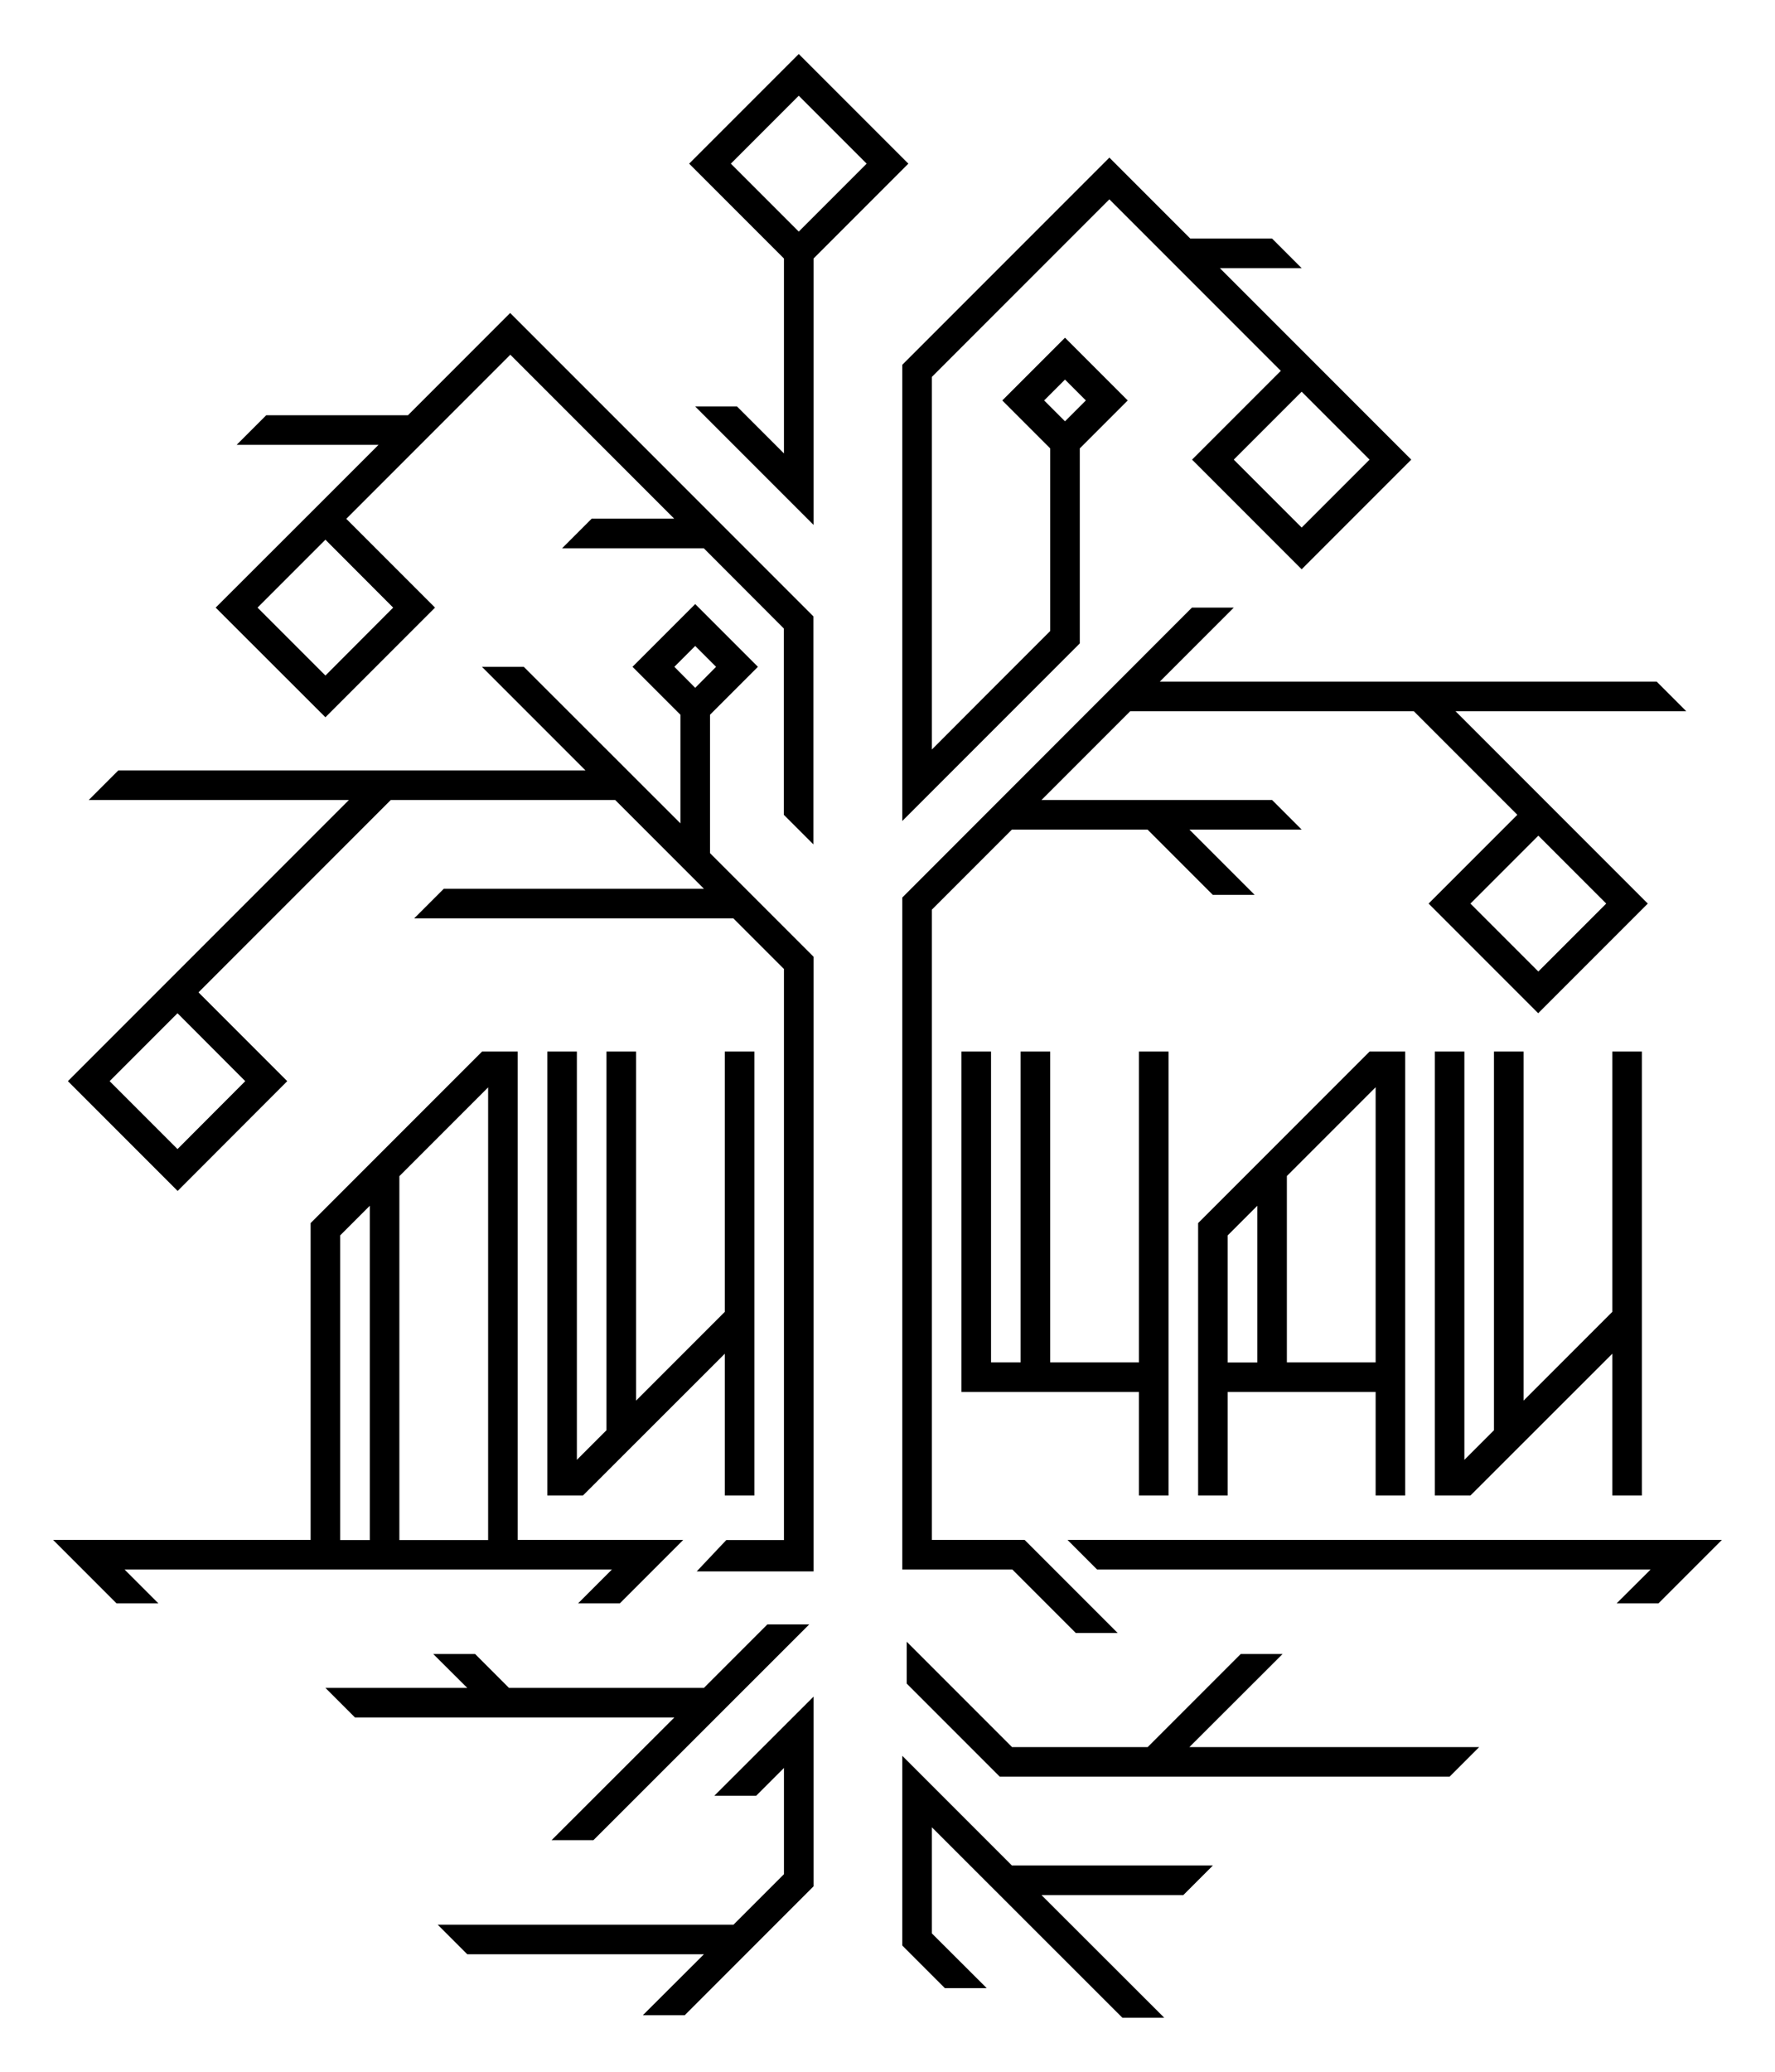 <svg xmlns="http://www.w3.org/2000/svg" viewBox="0 0 1200 1400"><path d="M455.9 450.6l14.1-14.1 14.1 14.1-14.1 14.2-14.1-14.2zm-290.1 280L120 776.5l-45.9-45.9 45.9-45.9 45.8 45.9zM480 576.5V483l32.4-32.4-42.4-42.4-42.4 42.4L460 483v73.4L354.1 450.6h-28.3l70 70H80l-20 20h175.9l-190 190 74.2 74.2 74.1-74.2-60-60 130-130h151.7l60 60H300l-20 20h215.8l34.2 34.2v385.9h-39l-20 21.2h79V646.5l-70-70zM372.9 1243.5h28.3l145.9-145.8h-28.3l-42.9 42.9H344.1l-22.9-22.9h-28.3l23 22.9H220l20 20h215.9zM834.1 410.6h-28.3L610 606.5v454.1h74.4l42.9 42.9h28.3l-62.9-62.9H630V614.7l54.1-54.1h91.7l44.1 44.1h28.3l-44.1-44.1H880l-20-20H704.1l60-60h191.7l70 70-60 60 74.1 74.1 74.1-74.1-130-130h156l-20-20H784.1l50-50zm251.8 200l-45.9 45.9-45.9-45.9 45.9-45.9 45.9 45.9zM867.1 1117.7h-28.3l-62.9 62.9h-91.7l-71.2-71.2v28.3l62.9 62.9H980l20-20H804.1l63-62.9zM614.1 110.6L540 36.5l-74.1 74.1 64.1 64.1v131.7l-31.7-31.7H470l80 80v-180l64.1-64.1zM540 64.7l45.9 45.9-45.9 45.9-45.9-45.9L540 64.7z"/><path d="M610 554.8l120-120V303l32.4-32.4-42.4-42.4-42.4 42.4L710 303v123.4l-43.8 43.8-36.2 36.3V254.7l120-120 115.9 115.9-60 60 74.1 74.1 74.1-74.1-74.1-74.1-55.3-55.3H880l-20-20h-55.3L750 106.5l-140 140v308.3zm270-198.3l-45.9-45.9 45.9-45.9 45.9 45.9-45.9 45.9zm-160-100l14.1 14.1-14.1 14.1-14.1-14.1 14.1-14.1zM610 1186.5v128.2l28.8 28.8h28.3l-37.1-37v-71.7l128.8 128.7h28.3l-83-82.9H800l20-20H684.1zM950 1010.6v-300h-24.1L810 826.5v184.1h20v-70h100v70h20zM830 834.8l20-20v105.9h-20v-85.9zm40 85.8V794.7l60-60v185.9h-60zM1110 1010.6v-300h-20v175.9l-60 60V710.6h-20v255.9l-20 20V710.6h-20v300h24.1l95.9-95.8v95.8zM790 1010.6v-300h-20v210h-60v-210h-20v210h-20v-210h-20v230h120v70zM721.7 1040.6l20 20h374.2l-23 22.9h28.3l42.9-42.9zM413.7 1060.6l-22.9 22.9H419l42.9-42.9H350v-330h-24.1L210 826.5v214.1H35.9l42.9 42.9h28.3l-22.9-22.9h329.5zM330 734.8v305.9h-60V794.8l60-60zm-100 100l20-20v225.9h-20V834.8z"/><path d="M370 710.6v300h24.1l95.9-95.8v95.8h20v-300h-20v175.9l-60 60V710.6h-20v255.9l-20 20V710.6zM145.8 410.6l74.2 74.1 74.1-74.1-60-60L345 239.7l110.8 110.8H400l-20 20h95.8l54.1 54.2v125.9l20 20V416.5l-205-205-69.1 69.1H180l-20 20h95.9c-82.8 82.8-.7.7-110.1 110zm120 0L220 456.5l-45.9-45.9 45.9-45.9 45.8 45.9zM511.2 1213.5l18.8-18.8v71.8l-34.1 34.1h-200l20 20h160l-41.3 41.2h28.3l87.1-87.1v-128.2l-67.1 67z"/></svg>